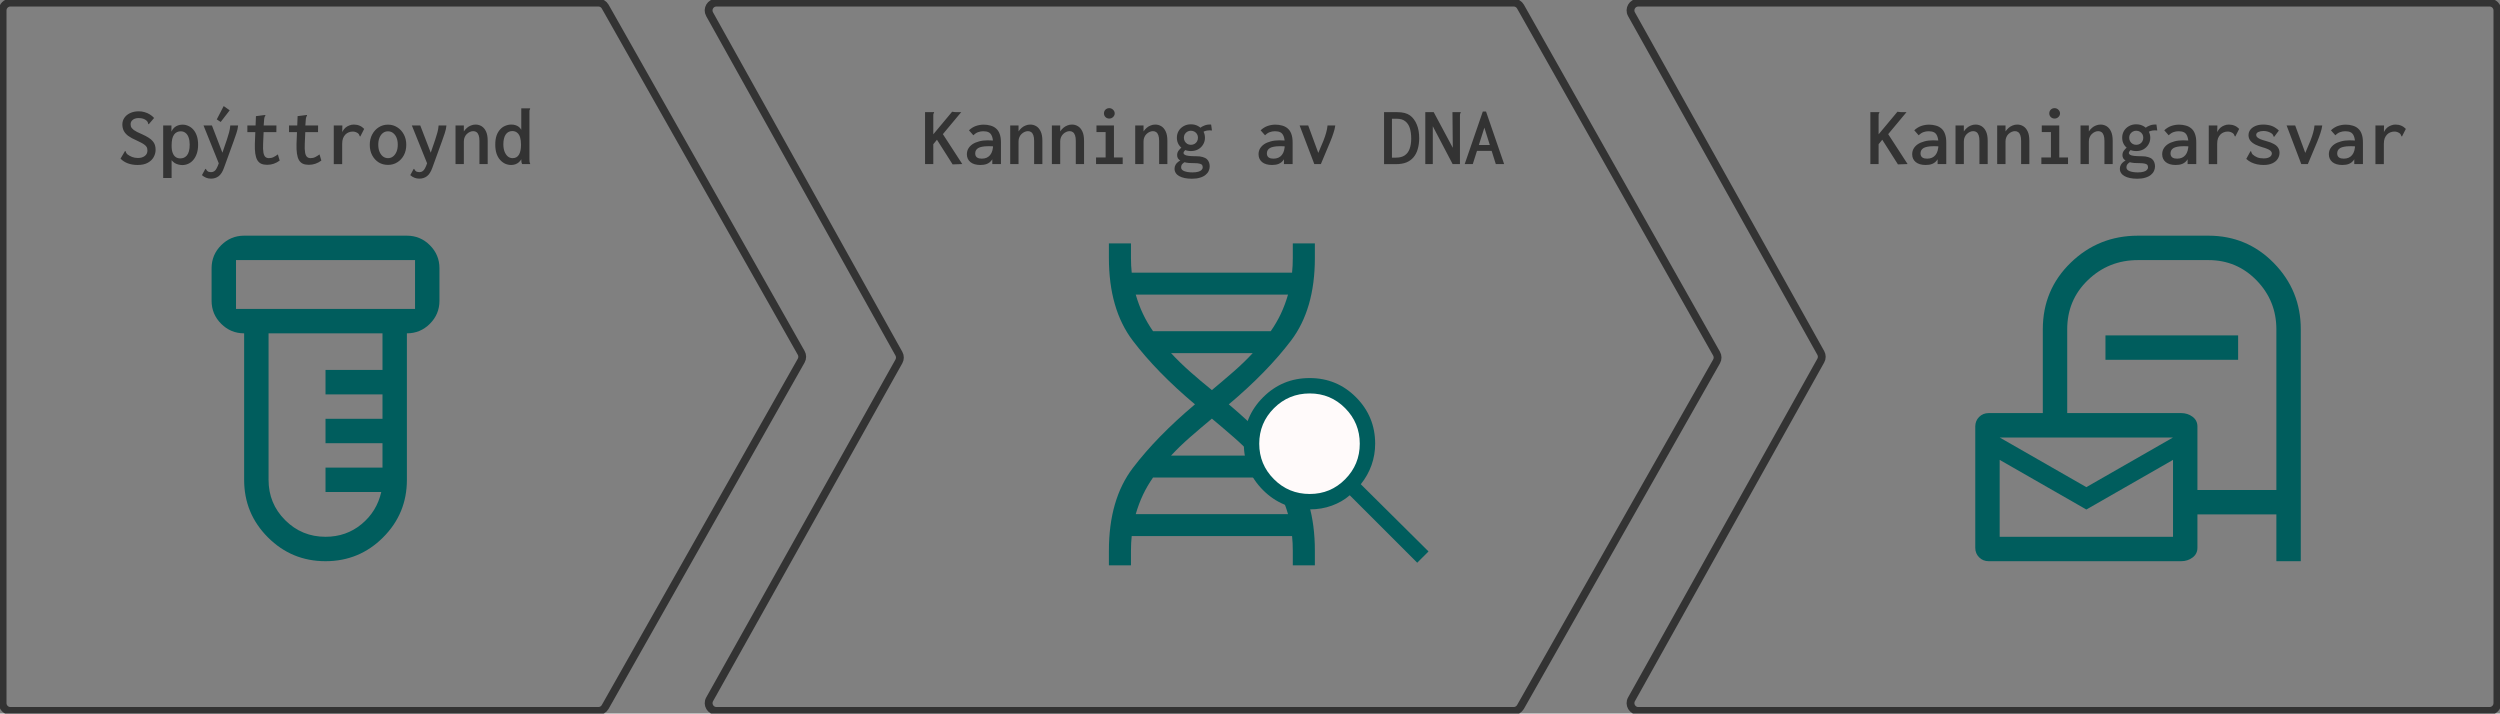 <svg width="960" height="274" viewBox="0 0 960 274" fill="none" xmlns="http://www.w3.org/2000/svg">
<rect x="0" y="0" width="960" height="274" fill="#808080" stroke="none"/>
<g clip-path="url(#clip0_101_4503)">
<path d="M1 270V4C1 2.343 2.343 1 4 1H229.775C230.856 1 231.854 1.582 232.386 2.522L307.664 135.522C308.183 136.439 308.183 137.561 307.664 138.478L232.386 271.478C231.854 272.418 230.856 273 229.775 273H4C2.343 273 1 271.657 1 270Z" stroke="#333333" stroke-width="3"/>
<path d="M275.119 273H581.253C582.333 273 583.329 272.42 583.862 271.481L659.162 138.777C659.682 137.861 659.683 136.739 659.165 135.821L583.861 2.524C583.329 1.582 582.331 1 581.249 1H275.108C272.818 1 271.372 3.461 272.487 5.461L345.184 135.836C345.691 136.746 345.69 137.854 345.181 138.763L272.501 268.534C271.381 270.534 272.827 273 275.119 273Z" stroke="#333333" stroke-width="3"/>
<path d="M959 270V4C959 2.343 957.657 1 956 1H629.113C626.822 1 625.377 3.464 626.494 5.463L699.182 135.537C699.69 136.446 699.69 137.554 699.182 138.463L626.494 268.537C625.377 270.536 626.822 273 629.113 273H956C957.657 273 959 271.657 959 270Z" stroke="#333333" stroke-width="3"/>
<path d="M52.808 63.352C51.485 63.352 50.259 63.149 49.128 62.744C48.019 62.339 47.069 61.731 46.28 60.92L47.848 58.264L48.008 57.976L48.264 58.136C48.307 58.285 48.36 58.445 48.424 58.616C48.488 58.787 48.648 59 48.904 59.256C49.437 59.661 50.045 60.003 50.728 60.28C51.411 60.536 52.157 60.664 52.968 60.664C53.523 60.664 54.013 60.6 54.44 60.472C54.888 60.323 55.272 60.131 55.592 59.896C55.933 59.64 56.189 59.341 56.36 59C56.531 58.637 56.616 58.243 56.616 57.816C56.616 57.517 56.584 57.24 56.52 56.984C56.456 56.707 56.339 56.461 56.168 56.248C55.997 56.013 55.752 55.779 55.432 55.544C55.133 55.309 54.739 55.064 54.248 54.808C53.757 54.531 53.171 54.243 52.488 53.944C51.101 53.347 50.003 52.749 49.192 52.152C48.403 51.533 47.837 50.872 47.496 50.168C47.155 49.443 46.984 48.653 46.984 47.8C46.984 46.819 47.251 45.955 47.784 45.208C48.317 44.44 49.053 43.843 49.992 43.416C50.952 42.968 52.04 42.744 53.256 42.744C54.067 42.744 54.824 42.851 55.528 43.064C56.232 43.256 56.893 43.544 57.512 43.928C58.131 44.291 58.685 44.749 59.176 45.304L57.32 47.48L57.128 47.736L56.904 47.544C56.883 47.373 56.84 47.203 56.776 47.032C56.733 46.861 56.595 46.648 56.36 46.392C55.912 45.987 55.432 45.709 54.92 45.56C54.429 45.411 53.843 45.336 53.16 45.336C52.712 45.336 52.296 45.4 51.912 45.528C51.549 45.635 51.229 45.805 50.952 46.04C50.696 46.253 50.493 46.499 50.344 46.776C50.216 47.053 50.152 47.352 50.152 47.672C50.152 47.971 50.184 48.237 50.248 48.472C50.312 48.707 50.429 48.941 50.6 49.176C50.792 49.411 51.048 49.656 51.368 49.912C51.709 50.147 52.136 50.403 52.648 50.68C53.16 50.936 53.789 51.224 54.536 51.544C55.539 51.992 56.371 52.429 57.032 52.856C57.715 53.283 58.248 53.731 58.632 54.2C59.037 54.648 59.325 55.149 59.496 55.704C59.667 56.237 59.752 56.845 59.752 57.528C59.752 58.488 59.507 59.416 59.016 60.312C58.547 61.187 57.8 61.912 56.776 62.488C55.752 63.064 54.429 63.352 52.808 63.352ZM62.664 68.344V48.184H65.832V50.552C66.109 49.912 66.461 49.4 66.888 49.016C67.336 48.611 67.827 48.323 68.36 48.152C68.893 47.96 69.469 47.864 70.088 47.864C70.899 47.864 71.656 48.035 72.36 48.376C73.085 48.696 73.725 49.176 74.28 49.816C74.835 50.456 75.272 51.256 75.592 52.216C75.912 53.176 76.072 54.296 76.072 55.576C76.072 56.877 75.901 58.019 75.56 59C75.219 59.981 74.76 60.803 74.184 61.464C73.629 62.104 72.989 62.584 72.264 62.904C71.539 63.224 70.792 63.384 70.024 63.384C69.491 63.384 68.957 63.309 68.424 63.16C67.912 63.032 67.443 62.829 67.016 62.552C66.589 62.253 66.216 61.912 65.896 61.528V68.344H62.664ZM69.224 60.824C69.715 60.824 70.173 60.739 70.6 60.568C71.027 60.376 71.411 60.088 71.752 59.704C72.093 59.299 72.36 58.755 72.552 58.072C72.744 57.368 72.84 56.515 72.84 55.512C72.84 54.445 72.701 53.539 72.424 52.792C72.168 52.045 71.784 51.469 71.272 51.064C70.781 50.659 70.184 50.445 69.48 50.424C68.947 50.403 68.456 50.499 68.008 50.712C67.56 50.904 67.176 51.224 66.856 51.672C66.536 52.099 66.291 52.675 66.12 53.4C65.971 54.104 65.896 54.947 65.896 55.928C65.896 56.589 65.939 57.187 66.024 57.72C66.131 58.232 66.28 58.691 66.472 59.096C66.664 59.48 66.888 59.8 67.144 60.056C67.421 60.312 67.731 60.504 68.072 60.632C68.435 60.76 68.819 60.824 69.224 60.824ZM81.032 68.6C80.328 68.6 79.699 68.483 79.144 68.248C78.589 68.035 78.056 67.704 77.544 67.256L78.728 65.08L78.888 64.824L79.112 64.952C79.176 65.101 79.251 65.24 79.336 65.368C79.443 65.517 79.645 65.699 79.944 65.912C80.115 65.976 80.296 66.019 80.488 66.04C80.68 66.083 80.872 66.104 81.064 66.104C81.555 66.104 81.971 65.976 82.312 65.72C82.653 65.485 82.952 65.112 83.208 64.6C83.485 64.088 83.763 63.427 84.04 62.616L87.112 53.656C87.432 52.717 87.709 51.811 87.944 50.936C88.2 50.04 88.36 49.123 88.424 48.184H91.432C91.347 49.165 91.123 50.179 90.76 51.224C90.419 52.269 90.067 53.283 89.704 54.264L86.024 64.408C85.469 65.965 84.776 67.053 83.944 67.672C83.112 68.291 82.141 68.6 81.032 68.6ZM78.152 48.184H81.384L85.864 59.832L84.264 63.352L78.152 48.184ZM84.744 46.84L83.24 45.848L85.896 40.728L88.2 42.36L84.744 46.84ZM102.568 63.288C101.693 63.288 100.936 63.149 100.296 62.872C99.677 62.573 99.176 62.104 98.792 61.464C98.429 60.824 98.173 59.992 98.024 58.968C97.875 57.944 97.821 56.696 97.864 55.224L98.28 44.6L101.544 44.184L101.864 44.152L101.896 44.44C101.789 44.589 101.693 44.739 101.608 44.888C101.544 45.037 101.491 45.293 101.448 45.656L101.128 49.784L101.256 50.136L101.032 55.224C100.968 56.675 101.011 57.805 101.16 58.616C101.309 59.405 101.565 59.96 101.928 60.28C102.291 60.579 102.728 60.728 103.24 60.728C103.923 60.728 104.531 60.589 105.064 60.312C105.619 60.035 106.163 59.693 106.696 59.288L107.4 61.656C106.675 62.189 105.917 62.595 105.128 62.872C104.339 63.149 103.485 63.288 102.568 63.288ZM94.984 48.184H106.152L106.12 50.744H94.984V48.184ZM118.568 63.288C117.693 63.288 116.936 63.149 116.296 62.872C115.677 62.573 115.176 62.104 114.792 61.464C114.429 60.824 114.173 59.992 114.024 58.968C113.875 57.944 113.821 56.696 113.864 55.224L114.28 44.6L117.544 44.184L117.864 44.152L117.896 44.44C117.789 44.589 117.693 44.739 117.608 44.888C117.544 45.037 117.491 45.293 117.448 45.656L117.128 49.784L117.256 50.136L117.032 55.224C116.968 56.675 117.011 57.805 117.16 58.616C117.309 59.405 117.565 59.96 117.928 60.28C118.291 60.579 118.728 60.728 119.24 60.728C119.923 60.728 120.531 60.589 121.064 60.312C121.619 60.035 122.163 59.693 122.696 59.288L123.4 61.656C122.675 62.189 121.917 62.595 121.128 62.872C120.339 63.149 119.485 63.288 118.568 63.288ZM110.984 48.184H122.152L122.12 50.744H110.984V48.184ZM128.168 48.184H131.464L131.4 52.408L131.016 52.056C131.123 51.416 131.325 50.84 131.624 50.328C131.923 49.795 132.285 49.347 132.712 48.984C133.16 48.621 133.651 48.344 134.184 48.152C134.717 47.939 135.272 47.832 135.848 47.832C136.659 47.832 137.395 47.971 138.056 48.248C138.717 48.525 139.315 48.941 139.848 49.496L138.504 52.12L138.376 52.408L138.12 52.28C138.056 52.109 137.992 51.939 137.928 51.768C137.864 51.597 137.704 51.395 137.448 51.16C137.128 50.947 136.808 50.787 136.488 50.68C136.189 50.573 135.837 50.52 135.432 50.52C134.92 50.52 134.419 50.616 133.928 50.808C133.459 50.979 133.032 51.256 132.648 51.64C132.264 52.024 131.955 52.515 131.72 53.112C131.507 53.688 131.4 54.392 131.4 55.224V63.032H128.168V48.184ZM149 63.32C147.656 63.32 146.461 63 145.416 62.36C144.371 61.699 143.539 60.792 142.92 59.64C142.301 58.467 141.992 57.123 141.992 55.608C141.992 54.115 142.301 52.792 142.92 51.64C143.539 50.467 144.371 49.549 145.416 48.888C146.461 48.205 147.656 47.864 149 47.864C150.323 47.864 151.507 48.205 152.552 48.888C153.619 49.549 154.461 50.467 155.08 51.64C155.699 52.792 156.008 54.115 156.008 55.608C156.008 57.101 155.699 58.435 155.08 59.608C154.461 60.76 153.619 61.667 152.552 62.328C151.507 62.989 150.323 63.32 149 63.32ZM149 60.728C149.725 60.728 150.365 60.515 150.92 60.088C151.496 59.64 151.944 59.032 152.264 58.264C152.584 57.496 152.744 56.6 152.744 55.576C152.744 54.531 152.584 53.624 152.264 52.856C151.944 52.088 151.496 51.491 150.92 51.064C150.365 50.637 149.725 50.424 149 50.424C148.275 50.424 147.624 50.637 147.048 51.064C146.493 51.491 146.056 52.088 145.736 52.856C145.416 53.624 145.256 54.531 145.256 55.576C145.256 56.6 145.416 57.496 145.736 58.264C146.056 59.032 146.493 59.64 147.048 60.088C147.624 60.515 148.275 60.728 149 60.728ZM161.032 68.6C160.328 68.6 159.699 68.483 159.144 68.248C158.589 68.035 158.056 67.704 157.544 67.256L158.728 65.08L158.888 64.824L159.112 64.952C159.176 65.101 159.251 65.24 159.336 65.368C159.443 65.517 159.645 65.699 159.944 65.912C160.115 65.976 160.296 66.019 160.488 66.04C160.68 66.083 160.872 66.104 161.064 66.104C161.555 66.104 161.971 65.976 162.312 65.72C162.653 65.485 162.952 65.112 163.208 64.6C163.485 64.088 163.763 63.427 164.04 62.616L167.112 53.656C167.432 52.717 167.709 51.811 167.944 50.936C168.2 50.04 168.36 49.123 168.424 48.184H171.432C171.347 49.165 171.123 50.179 170.76 51.224C170.419 52.269 170.067 53.283 169.704 54.264L166.024 64.408C165.469 65.965 164.776 67.053 163.944 67.672C163.112 68.291 162.141 68.6 161.032 68.6ZM158.152 48.184H161.384L165.864 59.832L164.264 63.352L158.152 48.184ZM174.92 63V48.184H178.12V50.456C178.483 49.923 178.888 49.464 179.336 49.08C179.784 48.696 180.285 48.397 180.84 48.184C181.395 47.949 181.992 47.832 182.632 47.832C183.464 47.832 184.232 48.045 184.936 48.472C185.64 48.899 186.205 49.571 186.632 50.488C187.059 51.384 187.272 52.579 187.272 54.072V63H184.104V54.104C184.104 53.229 184.008 52.515 183.816 51.96C183.624 51.405 183.347 51 182.984 50.744C182.643 50.488 182.227 50.36 181.736 50.36C181.309 50.36 180.883 50.456 180.456 50.648C180.029 50.84 179.635 51.107 179.272 51.448C178.931 51.768 178.653 52.173 178.44 52.664C178.227 53.133 178.12 53.667 178.12 54.264V63H174.92ZM196.296 63.352C195.507 63.352 194.739 63.192 193.992 62.872C193.267 62.531 192.616 62.04 192.04 61.4C191.464 60.76 191.005 59.949 190.664 58.968C190.344 57.965 190.184 56.813 190.184 55.512C190.184 54.189 190.344 53.048 190.664 52.088C191.005 51.128 191.464 50.339 192.04 49.72C192.616 49.08 193.277 48.611 194.024 48.312C194.771 47.992 195.549 47.832 196.36 47.832C196.936 47.832 197.459 47.907 197.928 48.056C198.419 48.205 198.856 48.429 199.24 48.728C199.624 49.027 199.933 49.4 200.168 49.848V41.592H203.272H203.56V41.88C203.453 42.008 203.379 42.147 203.336 42.296C203.293 42.445 203.283 42.701 203.304 43.064V60.92C203.304 61.261 203.315 61.613 203.336 61.976C203.379 62.317 203.475 62.659 203.624 63H200.488C200.381 62.765 200.307 62.552 200.264 62.36C200.221 62.168 200.2 61.976 200.2 61.784C200.2 61.592 200.2 61.389 200.2 61.176C199.901 61.624 199.56 62.019 199.176 62.36C198.792 62.68 198.355 62.925 197.864 63.096C197.373 63.267 196.851 63.352 196.296 63.352ZM196.84 60.728C197.416 60.728 197.907 60.611 198.312 60.376C198.717 60.141 199.048 59.8 199.304 59.352C199.56 58.904 199.752 58.36 199.88 57.72C200.008 57.08 200.072 56.355 200.072 55.544C200.072 54.456 199.955 53.528 199.72 52.76C199.485 51.971 199.112 51.373 198.6 50.968C198.109 50.541 197.48 50.328 196.712 50.328C196.157 50.328 195.667 50.445 195.24 50.68C194.813 50.915 194.451 51.256 194.152 51.704C193.875 52.131 193.661 52.653 193.512 53.272C193.363 53.891 193.288 54.584 193.288 55.352C193.288 56.44 193.437 57.389 193.736 58.2C194.056 59.011 194.483 59.64 195.016 60.088C195.549 60.515 196.157 60.728 196.84 60.728Z" fill="#333333"/>
<path d="M125 215.5C116.354 215.5 108.984 212.453 102.891 206.359C96.797 200.266 93.75 192.896 93.75 184.25V128C90.312 128 87.37 126.776 84.922 124.328C82.474 121.88 81.25 118.938 81.25 115.5V103C81.25 99.562 82.474 96.62 84.922 94.172C87.37 91.724 90.312 90.5 93.75 90.5H156.25C159.688 90.5 162.63 91.724 165.078 94.172C167.526 96.62 168.75 99.562 168.75 103V115.5C168.75 118.938 167.526 121.88 165.078 124.328C162.63 126.776 159.688 128 156.25 128V184.25C156.25 192.896 153.203 200.266 147.109 206.359C141.016 212.453 133.646 215.5 125 215.5ZM90.625 118.625H159.375V99.875H90.625V118.625ZM125 206.125C130.312 206.125 134.922 204.51 138.828 201.281C142.734 198.052 145.26 193.938 146.406 188.938H125V179.562H146.875V170.188H125V160.812H146.875V151.438H125V142.062H146.875V128H103.125V184.25C103.125 190.326 105.252 195.491 109.505 199.745C113.759 203.998 118.924 206.125 125 206.125Z" fill="#005D5D"/>
<path d="M359.792 53.656L358.384 55.384V63H355.216V43.064H358.352H358.672V43.352C358.544 43.48 358.459 43.619 358.416 43.768C358.395 43.917 358.384 44.173 358.384 44.536V51.576L365.616 42.904C365.744 42.925 365.904 42.947 366.096 42.968C366.288 42.989 366.48 43.011 366.672 43.032C366.864 43.032 367.045 43.043 367.216 43.064C367.408 43.064 367.579 43.064 367.728 43.064H369.104L362.064 51.512L369.52 63L365.808 63.128L359.792 53.656ZM376.464 63.352C374.821 63.352 373.541 62.979 372.624 62.232C371.728 61.464 371.28 60.472 371.28 59.256C371.28 58.445 371.461 57.72 371.824 57.08C372.208 56.419 372.741 55.853 373.424 55.384C374.128 54.915 374.971 54.552 375.952 54.296C376.933 54.019 378.043 53.88 379.28 53.88C379.536 53.88 379.803 53.891 380.08 53.912C380.379 53.912 380.688 53.923 381.008 53.944C381.349 53.965 381.691 53.987 382.032 54.008L382.128 56.28C381.829 56.237 381.509 56.205 381.168 56.184C380.848 56.163 380.528 56.152 380.208 56.152C379.888 56.152 379.589 56.152 379.312 56.152C378.48 56.152 377.755 56.216 377.136 56.344C376.539 56.451 376.037 56.621 375.632 56.856C375.248 57.091 374.96 57.379 374.768 57.72C374.576 58.061 374.48 58.456 374.48 58.904C374.48 59.267 374.544 59.587 374.672 59.864C374.8 60.12 374.971 60.323 375.184 60.472C375.419 60.621 375.685 60.739 375.984 60.824C376.304 60.888 376.645 60.92 377.008 60.92C377.712 60.92 378.331 60.803 378.864 60.568C379.397 60.333 379.845 59.992 380.208 59.544C380.592 59.075 380.88 58.499 381.072 57.816C381.264 57.112 381.36 56.291 381.36 55.352C381.36 54.051 381.211 53.037 380.912 52.312C380.635 51.587 380.219 51.085 379.664 50.808C379.109 50.531 378.416 50.392 377.584 50.392C376.901 50.392 376.24 50.509 375.6 50.744C374.981 50.957 374.373 51.363 373.776 51.96L372.08 50.04C372.891 49.272 373.776 48.717 374.736 48.376C375.717 48.035 376.72 47.864 377.744 47.864C378.683 47.864 379.547 47.981 380.336 48.216C381.147 48.429 381.851 48.792 382.448 49.304C383.067 49.816 383.536 50.509 383.856 51.384C384.197 52.259 384.368 53.368 384.368 54.712V63H381.04V61.176C380.763 61.603 380.453 61.965 380.112 62.264C379.771 62.541 379.397 62.765 378.992 62.936C378.608 63.085 378.203 63.192 377.776 63.256C377.349 63.32 376.912 63.352 376.464 63.352ZM387.92 63V48.184H391.12V50.456C391.483 49.923 391.888 49.464 392.336 49.08C392.784 48.696 393.285 48.397 393.84 48.184C394.395 47.949 394.992 47.832 395.632 47.832C396.464 47.832 397.232 48.045 397.936 48.472C398.64 48.899 399.205 49.571 399.632 50.488C400.059 51.384 400.272 52.579 400.272 54.072V63H397.104V54.104C397.104 53.229 397.008 52.515 396.816 51.96C396.624 51.405 396.347 51 395.984 50.744C395.643 50.488 395.227 50.36 394.736 50.36C394.309 50.36 393.883 50.456 393.456 50.648C393.029 50.84 392.635 51.107 392.272 51.448C391.931 51.768 391.653 52.173 391.44 52.664C391.227 53.133 391.12 53.667 391.12 54.264V63H387.92ZM403.92 63V48.184H407.12V50.456C407.483 49.923 407.888 49.464 408.336 49.08C408.784 48.696 409.285 48.397 409.84 48.184C410.395 47.949 410.992 47.832 411.632 47.832C412.464 47.832 413.232 48.045 413.936 48.472C414.64 48.899 415.205 49.571 415.632 50.488C416.059 51.384 416.272 52.579 416.272 54.072V63H413.104V54.104C413.104 53.229 413.008 52.515 412.816 51.96C412.624 51.405 412.347 51 411.984 50.744C411.643 50.488 411.227 50.36 410.736 50.36C410.309 50.36 409.883 50.456 409.456 50.648C409.029 50.84 408.635 51.107 408.272 51.448C407.931 51.768 407.653 52.173 407.44 52.664C407.227 53.133 407.12 53.667 407.12 54.264V63H403.92ZM420.88 63V60.472H424.56V50.712H421.04V48.184H427.76V60.472H431.12V63H420.88ZM425.968 45.528C425.392 45.528 424.901 45.336 424.496 44.952C424.112 44.547 423.92 44.077 423.92 43.544C423.92 42.968 424.112 42.488 424.496 42.104C424.88 41.72 425.371 41.528 425.968 41.528C426.523 41.528 427.003 41.731 427.408 42.136C427.835 42.541 428.048 43.011 428.048 43.544C428.048 44.077 427.835 44.547 427.408 44.952C427.003 45.336 426.523 45.528 425.968 45.528ZM435.92 63V48.184H439.12V50.456C439.483 49.923 439.888 49.464 440.336 49.08C440.784 48.696 441.285 48.397 441.84 48.184C442.395 47.949 442.992 47.832 443.632 47.832C444.464 47.832 445.232 48.045 445.936 48.472C446.64 48.899 447.205 49.571 447.632 50.488C448.059 51.384 448.272 52.579 448.272 54.072V63H445.104V54.104C445.104 53.229 445.008 52.515 444.816 51.96C444.624 51.405 444.347 51 443.984 50.744C443.643 50.488 443.227 50.36 442.736 50.36C442.309 50.36 441.883 50.456 441.456 50.648C441.029 50.84 440.635 51.107 440.272 51.448C439.931 51.768 439.653 52.173 439.44 52.664C439.227 53.133 439.12 53.667 439.12 54.264V63H435.92ZM457.712 68.632C456.688 68.632 455.76 68.547 454.928 68.376C454.096 68.205 453.381 67.949 452.784 67.608C452.208 67.288 451.771 66.883 451.472 66.392C451.173 65.923 451.024 65.389 451.024 64.792C451.024 64.237 451.152 63.736 451.408 63.288C451.664 62.84 452.005 62.456 452.432 62.136C452.859 61.795 453.328 61.539 453.84 61.368L455.248 62.008C454.907 62.221 454.608 62.435 454.352 62.648C454.096 62.861 453.893 63.096 453.744 63.352C453.616 63.629 453.552 63.949 453.552 64.312C453.552 64.632 453.659 64.909 453.872 65.144C454.085 65.379 454.384 65.571 454.768 65.72C455.152 65.869 455.611 65.987 456.144 66.072C456.677 66.157 457.275 66.2 457.936 66.2C458.811 66.2 459.536 66.115 460.112 65.944C460.688 65.795 461.115 65.571 461.392 65.272C461.691 64.973 461.84 64.632 461.84 64.248C461.84 63.864 461.755 63.555 461.584 63.32C461.413 63.107 461.093 62.947 460.624 62.84C460.155 62.712 459.472 62.648 458.576 62.648C457.851 62.648 457.157 62.627 456.496 62.584C455.856 62.52 455.259 62.413 454.704 62.264C454.171 62.115 453.701 61.923 453.296 61.688C452.891 61.453 452.571 61.165 452.336 60.824C452.123 60.461 452.016 60.035 452.016 59.544C452.016 58.904 452.208 58.328 452.592 57.816C452.976 57.283 453.456 56.803 454.032 56.376L455.472 57.272C455.28 57.485 455.109 57.667 454.96 57.816C454.811 57.965 454.693 58.115 454.608 58.264C454.523 58.392 454.48 58.552 454.48 58.744C454.48 59.021 454.64 59.256 454.96 59.448C455.28 59.64 455.792 59.779 456.496 59.864C457.221 59.949 458.181 59.992 459.376 59.992C460.379 59.992 461.211 60.099 461.872 60.312C462.555 60.504 463.088 60.781 463.472 61.144C463.856 61.507 464.123 61.923 464.272 62.392C464.443 62.84 464.528 63.341 464.528 63.896C464.528 64.493 464.4 65.069 464.144 65.624C463.888 66.2 463.483 66.712 462.928 67.16C462.395 67.608 461.691 67.96 460.816 68.216C459.963 68.493 458.928 68.632 457.712 68.632ZM457.296 58.008C456.251 58.008 455.323 57.784 454.512 57.336C453.701 56.867 453.061 56.248 452.592 55.48C452.144 54.712 451.92 53.848 451.92 52.888C451.92 51.928 452.144 51.064 452.592 50.296C453.061 49.507 453.701 48.888 454.512 48.44C455.323 47.971 456.251 47.736 457.296 47.736C458.363 47.736 459.301 47.971 460.112 48.44C460.923 48.888 461.552 49.507 462 50.296C462.469 51.064 462.704 51.928 462.704 52.888C462.704 53.848 462.469 54.712 462 55.48C461.552 56.248 460.923 56.867 460.112 57.336C459.301 57.784 458.363 58.008 457.296 58.008ZM457.296 55.608C457.829 55.608 458.299 55.491 458.704 55.256C459.109 55.021 459.429 54.701 459.664 54.296C459.899 53.869 460.016 53.4 460.016 52.888C460.016 52.355 459.899 51.896 459.664 51.512C459.429 51.107 459.099 50.787 458.672 50.552C458.267 50.317 457.808 50.2 457.296 50.2C456.805 50.2 456.357 50.317 455.952 50.552C455.547 50.787 455.216 51.107 454.96 51.512C454.725 51.917 454.608 52.376 454.608 52.888C454.608 53.379 454.725 53.837 454.96 54.264C455.195 54.669 455.515 55 455.92 55.256C456.325 55.491 456.784 55.608 457.296 55.608ZM461.808 50.808L460.592 49.304C461.211 48.792 461.883 48.408 462.608 48.152C463.355 47.875 464.176 47.768 465.072 47.832L465.392 50.104C464.731 50.019 464.091 50.029 463.472 50.136C462.853 50.221 462.299 50.445 461.808 50.808ZM488.464 63.352C486.821 63.352 485.541 62.979 484.624 62.232C483.728 61.464 483.28 60.472 483.28 59.256C483.28 58.445 483.461 57.72 483.824 57.08C484.208 56.419 484.741 55.853 485.424 55.384C486.128 54.915 486.971 54.552 487.952 54.296C488.933 54.019 490.043 53.88 491.28 53.88C491.536 53.88 491.803 53.891 492.08 53.912C492.379 53.912 492.688 53.923 493.008 53.944C493.349 53.965 493.691 53.987 494.032 54.008L494.128 56.28C493.829 56.237 493.509 56.205 493.168 56.184C492.848 56.163 492.528 56.152 492.208 56.152C491.888 56.152 491.589 56.152 491.312 56.152C490.48 56.152 489.755 56.216 489.136 56.344C488.539 56.451 488.037 56.621 487.632 56.856C487.248 57.091 486.96 57.379 486.768 57.72C486.576 58.061 486.48 58.456 486.48 58.904C486.48 59.267 486.544 59.587 486.672 59.864C486.8 60.12 486.971 60.323 487.184 60.472C487.419 60.621 487.685 60.739 487.984 60.824C488.304 60.888 488.645 60.92 489.008 60.92C489.712 60.92 490.331 60.803 490.864 60.568C491.397 60.333 491.845 59.992 492.208 59.544C492.592 59.075 492.88 58.499 493.072 57.816C493.264 57.112 493.36 56.291 493.36 55.352C493.36 54.051 493.211 53.037 492.912 52.312C492.635 51.587 492.219 51.085 491.664 50.808C491.109 50.531 490.416 50.392 489.584 50.392C488.901 50.392 488.24 50.509 487.6 50.744C486.981 50.957 486.373 51.363 485.776 51.96L484.08 50.04C484.891 49.272 485.776 48.717 486.736 48.376C487.717 48.035 488.72 47.864 489.744 47.864C490.683 47.864 491.547 47.981 492.336 48.216C493.147 48.429 493.851 48.792 494.448 49.304C495.067 49.816 495.536 50.509 495.856 51.384C496.197 52.259 496.368 53.368 496.368 54.712V63H493.04V61.176C492.763 61.603 492.453 61.965 492.112 62.264C491.771 62.541 491.397 62.765 490.992 62.936C490.608 63.085 490.203 63.192 489.776 63.256C489.349 63.32 488.912 63.352 488.464 63.352ZM504.688 63L499.056 48.184H502.352L506.448 59.32H505.968L508.176 54.104C508.603 53.016 508.955 51.981 509.232 51C509.509 50.019 509.691 49.08 509.776 48.184H512.752C512.624 49.123 512.379 50.125 512.016 51.192C511.675 52.237 511.269 53.325 510.8 54.456L507.216 63H504.688ZM531.472 63.032V43.064H536.432C537.605 43.064 538.587 43.171 539.376 43.384C540.187 43.597 540.869 43.907 541.424 44.312C542 44.717 542.501 45.219 542.928 45.816C543.376 46.413 543.749 47.085 544.048 47.832C544.368 48.579 544.603 49.4 544.752 50.296C544.901 51.171 544.976 52.12 544.976 53.144C544.955 54.68 544.763 56.056 544.4 57.272C544.059 58.488 543.525 59.523 542.8 60.376C542.096 61.229 541.189 61.891 540.08 62.36C538.971 62.808 537.627 63.032 536.048 63.032H531.472ZM534.512 60.536H535.984C537.413 60.536 538.555 60.248 539.408 59.672C540.283 59.075 540.912 58.232 541.296 57.144C541.701 56.035 541.904 54.733 541.904 53.24C541.904 51.661 541.723 50.307 541.36 49.176C540.997 48.045 540.411 47.171 539.6 46.552C538.811 45.912 537.712 45.592 536.304 45.592H534.512V60.536ZM547.312 43.064H550.544L557.872 56.76L557.744 43.064H560.592H560.912V43.352C560.784 43.48 560.699 43.619 560.656 43.768C560.635 43.917 560.624 44.173 560.624 44.536V63H557.808L550.192 48.472V63H547.312V43.064ZM573.616 57.944H566.032L566.512 55.672H573.072L573.616 57.944ZM570 49.016L565.552 63H562.448L569.392 42.84H570.64L577.584 63H574.384L570 49.016Z" fill="#333333"/>
<path d="M425.818 217.091V211.471C425.818 198.358 428.878 187.774 434.998 179.719C441.119 171.664 449.075 163.515 458.867 155.273C449.075 147.03 441.119 138.882 434.998 130.826C428.878 122.771 425.818 112.187 425.818 99.074V93.455H434.292V99.074C434.292 100.105 434.316 101.065 434.363 101.955C434.41 102.844 434.481 103.758 434.575 104.694H496.153C496.247 103.758 496.317 102.844 496.365 101.955C496.412 101.065 496.435 100.105 496.435 99.074V93.455H504.909V99.074C504.909 112.187 501.849 122.771 495.729 130.826C489.609 138.882 481.653 147.03 471.86 155.273C481.653 163.515 489.609 171.664 495.729 179.719C501.849 187.774 504.909 198.358 504.909 211.471V217.091H496.435V211.471C496.435 210.441 496.412 209.481 496.365 208.591C496.317 207.701 496.247 206.788 496.153 205.851H434.575C434.481 206.788 434.41 207.701 434.363 208.591C434.316 209.481 434.292 210.441 434.292 211.471V217.091H425.818ZM442.766 127.174H487.961C489.468 125.019 490.762 122.795 491.845 120.5C492.928 118.205 493.846 115.747 494.599 113.124H436.128C436.882 115.747 437.8 118.205 438.882 120.5C439.965 122.795 441.26 125.019 442.766 127.174ZM465.364 149.793C468.283 147.358 471.06 144.993 473.696 142.698C476.333 140.404 478.781 138.039 481.041 135.603H449.687C451.946 138.039 454.371 140.404 456.96 142.698C459.55 144.993 462.351 147.358 465.364 149.793ZM449.687 174.942H481.041C478.781 172.507 476.333 170.142 473.696 167.847C471.06 165.552 468.283 163.187 465.364 160.752C462.445 163.187 459.667 165.552 457.031 167.847C454.395 170.142 451.946 172.507 449.687 174.942ZM436.128 197.422H494.599C493.846 194.799 492.928 192.34 491.845 190.045C490.762 187.751 489.468 185.526 487.961 183.372H442.766C441.26 185.526 439.965 187.751 438.882 190.045C437.8 192.34 436.882 194.799 436.128 197.422Z" fill="#005D5D"/>
<circle cx="502.416" cy="171.069" r="21.349" fill="#FFFAFA"/>
<path d="M544.212 216.083L518.311 190.182C516.341 191.889 514.044 193.219 511.421 194.171C508.797 195.123 506.005 195.599 503.046 195.599C495.944 195.599 489.934 193.136 485.015 188.212C480.096 183.288 477.636 177.346 477.636 170.386C477.636 163.427 480.099 157.485 485.023 152.561C489.947 147.636 495.905 145.174 502.898 145.174C509.89 145.174 515.832 147.636 520.724 152.561C525.615 157.485 528.061 163.432 528.061 170.401C528.061 173.215 527.601 175.934 526.682 178.561C525.763 181.187 524.384 183.649 522.546 185.947L548.546 211.75L544.212 216.083ZM502.947 189.689C508.282 189.689 512.816 187.802 516.55 184.027C520.285 180.251 522.152 175.705 522.152 170.386C522.152 165.068 520.285 160.522 516.55 156.746C512.816 152.971 508.282 151.083 502.947 151.083C497.558 151.083 492.977 152.971 489.204 156.746C485.432 160.522 483.546 165.068 483.546 170.386C483.546 175.705 485.432 180.251 489.204 184.027C492.977 187.802 497.558 189.689 502.947 189.689Z" fill="#005D5D"/>
<path d="M722.792 53.656L721.384 55.384V63H718.216V43.064H721.352H721.672V43.352C721.544 43.48 721.459 43.619 721.416 43.768C721.395 43.917 721.384 44.173 721.384 44.536V51.576L728.616 42.904C728.744 42.925 728.904 42.947 729.096 42.968C729.288 42.989 729.48 43.011 729.672 43.032C729.864 43.032 730.045 43.043 730.216 43.064C730.408 43.064 730.579 43.064 730.728 43.064H732.104L725.064 51.512L732.52 63L728.808 63.128L722.792 53.656ZM739.464 63.352C737.821 63.352 736.541 62.979 735.624 62.232C734.728 61.464 734.28 60.472 734.28 59.256C734.28 58.445 734.461 57.72 734.824 57.08C735.208 56.419 735.741 55.853 736.424 55.384C737.128 54.915 737.971 54.552 738.952 54.296C739.933 54.019 741.043 53.88 742.28 53.88C742.536 53.88 742.803 53.891 743.08 53.912C743.379 53.912 743.688 53.923 744.008 53.944C744.349 53.965 744.691 53.987 745.032 54.008L745.128 56.28C744.829 56.237 744.509 56.205 744.168 56.184C743.848 56.163 743.528 56.152 743.208 56.152C742.888 56.152 742.589 56.152 742.312 56.152C741.48 56.152 740.755 56.216 740.136 56.344C739.539 56.451 739.037 56.621 738.632 56.856C738.248 57.091 737.96 57.379 737.768 57.72C737.576 58.061 737.48 58.456 737.48 58.904C737.48 59.267 737.544 59.587 737.672 59.864C737.8 60.12 737.971 60.323 738.184 60.472C738.419 60.621 738.685 60.739 738.984 60.824C739.304 60.888 739.645 60.92 740.008 60.92C740.712 60.92 741.331 60.803 741.864 60.568C742.397 60.333 742.845 59.992 743.208 59.544C743.592 59.075 743.88 58.499 744.072 57.816C744.264 57.112 744.36 56.291 744.36 55.352C744.36 54.051 744.211 53.037 743.912 52.312C743.635 51.587 743.219 51.085 742.664 50.808C742.109 50.531 741.416 50.392 740.584 50.392C739.901 50.392 739.24 50.509 738.6 50.744C737.981 50.957 737.373 51.363 736.776 51.96L735.08 50.04C735.891 49.272 736.776 48.717 737.736 48.376C738.717 48.035 739.72 47.864 740.744 47.864C741.683 47.864 742.547 47.981 743.336 48.216C744.147 48.429 744.851 48.792 745.448 49.304C746.067 49.816 746.536 50.509 746.856 51.384C747.197 52.259 747.368 53.368 747.368 54.712V63H744.04V61.176C743.763 61.603 743.453 61.965 743.112 62.264C742.771 62.541 742.397 62.765 741.992 62.936C741.608 63.085 741.203 63.192 740.776 63.256C740.349 63.32 739.912 63.352 739.464 63.352ZM750.92 63V48.184H754.12V50.456C754.483 49.923 754.888 49.464 755.336 49.08C755.784 48.696 756.285 48.397 756.84 48.184C757.395 47.949 757.992 47.832 758.632 47.832C759.464 47.832 760.232 48.045 760.936 48.472C761.64 48.899 762.205 49.571 762.632 50.488C763.059 51.384 763.272 52.579 763.272 54.072V63H760.104V54.104C760.104 53.229 760.008 52.515 759.816 51.96C759.624 51.405 759.347 51 758.984 50.744C758.643 50.488 758.227 50.36 757.736 50.36C757.309 50.36 756.883 50.456 756.456 50.648C756.029 50.84 755.635 51.107 755.272 51.448C754.931 51.768 754.653 52.173 754.44 52.664C754.227 53.133 754.12 53.667 754.12 54.264V63H750.92ZM766.92 63V48.184H770.12V50.456C770.483 49.923 770.888 49.464 771.336 49.08C771.784 48.696 772.285 48.397 772.84 48.184C773.395 47.949 773.992 47.832 774.632 47.832C775.464 47.832 776.232 48.045 776.936 48.472C777.64 48.899 778.205 49.571 778.632 50.488C779.059 51.384 779.272 52.579 779.272 54.072V63H776.104V54.104C776.104 53.229 776.008 52.515 775.816 51.96C775.624 51.405 775.347 51 774.984 50.744C774.643 50.488 774.227 50.36 773.736 50.36C773.309 50.36 772.883 50.456 772.456 50.648C772.029 50.84 771.635 51.107 771.272 51.448C770.931 51.768 770.653 52.173 770.44 52.664C770.227 53.133 770.12 53.667 770.12 54.264V63H766.92ZM783.88 63V60.472H787.56V50.712H784.04V48.184H790.76V60.472H794.12V63H783.88ZM788.968 45.528C788.392 45.528 787.901 45.336 787.496 44.952C787.112 44.547 786.92 44.077 786.92 43.544C786.92 42.968 787.112 42.488 787.496 42.104C787.88 41.72 788.371 41.528 788.968 41.528C789.523 41.528 790.003 41.731 790.408 42.136C790.835 42.541 791.048 43.011 791.048 43.544C791.048 44.077 790.835 44.547 790.408 44.952C790.003 45.336 789.523 45.528 788.968 45.528ZM798.92 63V48.184H802.12V50.456C802.483 49.923 802.888 49.464 803.336 49.08C803.784 48.696 804.285 48.397 804.84 48.184C805.395 47.949 805.992 47.832 806.632 47.832C807.464 47.832 808.232 48.045 808.936 48.472C809.64 48.899 810.205 49.571 810.632 50.488C811.059 51.384 811.272 52.579 811.272 54.072V63H808.104V54.104C808.104 53.229 808.008 52.515 807.816 51.96C807.624 51.405 807.347 51 806.984 50.744C806.643 50.488 806.227 50.36 805.736 50.36C805.309 50.36 804.883 50.456 804.456 50.648C804.029 50.84 803.635 51.107 803.272 51.448C802.931 51.768 802.653 52.173 802.44 52.664C802.227 53.133 802.12 53.667 802.12 54.264V63H798.92ZM820.712 68.632C819.688 68.632 818.76 68.547 817.928 68.376C817.096 68.205 816.381 67.949 815.784 67.608C815.208 67.288 814.771 66.883 814.472 66.392C814.173 65.923 814.024 65.389 814.024 64.792C814.024 64.237 814.152 63.736 814.408 63.288C814.664 62.84 815.005 62.456 815.432 62.136C815.859 61.795 816.328 61.539 816.84 61.368L818.248 62.008C817.907 62.221 817.608 62.435 817.352 62.648C817.096 62.861 816.893 63.096 816.744 63.352C816.616 63.629 816.552 63.949 816.552 64.312C816.552 64.632 816.659 64.909 816.872 65.144C817.085 65.379 817.384 65.571 817.768 65.72C818.152 65.869 818.611 65.987 819.144 66.072C819.677 66.157 820.275 66.2 820.936 66.2C821.811 66.2 822.536 66.115 823.112 65.944C823.688 65.795 824.115 65.571 824.392 65.272C824.691 64.973 824.84 64.632 824.84 64.248C824.84 63.864 824.755 63.555 824.584 63.32C824.413 63.107 824.093 62.947 823.624 62.84C823.155 62.712 822.472 62.648 821.576 62.648C820.851 62.648 820.157 62.627 819.496 62.584C818.856 62.52 818.259 62.413 817.704 62.264C817.171 62.115 816.701 61.923 816.296 61.688C815.891 61.453 815.571 61.165 815.336 60.824C815.123 60.461 815.016 60.035 815.016 59.544C815.016 58.904 815.208 58.328 815.592 57.816C815.976 57.283 816.456 56.803 817.032 56.376L818.472 57.272C818.28 57.485 818.109 57.667 817.96 57.816C817.811 57.965 817.693 58.115 817.608 58.264C817.523 58.392 817.48 58.552 817.48 58.744C817.48 59.021 817.64 59.256 817.96 59.448C818.28 59.64 818.792 59.779 819.496 59.864C820.221 59.949 821.181 59.992 822.376 59.992C823.379 59.992 824.211 60.099 824.872 60.312C825.555 60.504 826.088 60.781 826.472 61.144C826.856 61.507 827.123 61.923 827.272 62.392C827.443 62.84 827.528 63.341 827.528 63.896C827.528 64.493 827.4 65.069 827.144 65.624C826.888 66.2 826.483 66.712 825.928 67.16C825.395 67.608 824.691 67.96 823.816 68.216C822.963 68.493 821.928 68.632 820.712 68.632ZM820.296 58.008C819.251 58.008 818.323 57.784 817.512 57.336C816.701 56.867 816.061 56.248 815.592 55.48C815.144 54.712 814.92 53.848 814.92 52.888C814.92 51.928 815.144 51.064 815.592 50.296C816.061 49.507 816.701 48.888 817.512 48.44C818.323 47.971 819.251 47.736 820.296 47.736C821.363 47.736 822.301 47.971 823.112 48.44C823.923 48.888 824.552 49.507 825 50.296C825.469 51.064 825.704 51.928 825.704 52.888C825.704 53.848 825.469 54.712 825 55.48C824.552 56.248 823.923 56.867 823.112 57.336C822.301 57.784 821.363 58.008 820.296 58.008ZM820.296 55.608C820.829 55.608 821.299 55.491 821.704 55.256C822.109 55.021 822.429 54.701 822.664 54.296C822.899 53.869 823.016 53.4 823.016 52.888C823.016 52.355 822.899 51.896 822.664 51.512C822.429 51.107 822.099 50.787 821.672 50.552C821.267 50.317 820.808 50.2 820.296 50.2C819.805 50.2 819.357 50.317 818.952 50.552C818.547 50.787 818.216 51.107 817.96 51.512C817.725 51.917 817.608 52.376 817.608 52.888C817.608 53.379 817.725 53.837 817.96 54.264C818.195 54.669 818.515 55 818.92 55.256C819.325 55.491 819.784 55.608 820.296 55.608ZM824.808 50.808L823.592 49.304C824.211 48.792 824.883 48.408 825.608 48.152C826.355 47.875 827.176 47.768 828.072 47.832L828.392 50.104C827.731 50.019 827.091 50.029 826.472 50.136C825.853 50.221 825.299 50.445 824.808 50.808ZM835.464 63.352C833.821 63.352 832.541 62.979 831.624 62.232C830.728 61.464 830.28 60.472 830.28 59.256C830.28 58.445 830.461 57.72 830.824 57.08C831.208 56.419 831.741 55.853 832.424 55.384C833.128 54.915 833.971 54.552 834.952 54.296C835.933 54.019 837.043 53.88 838.28 53.88C838.536 53.88 838.803 53.891 839.08 53.912C839.379 53.912 839.688 53.923 840.008 53.944C840.349 53.965 840.691 53.987 841.032 54.008L841.128 56.28C840.829 56.237 840.509 56.205 840.168 56.184C839.848 56.163 839.528 56.152 839.208 56.152C838.888 56.152 838.589 56.152 838.312 56.152C837.48 56.152 836.755 56.216 836.136 56.344C835.539 56.451 835.037 56.621 834.632 56.856C834.248 57.091 833.96 57.379 833.768 57.72C833.576 58.061 833.48 58.456 833.48 58.904C833.48 59.267 833.544 59.587 833.672 59.864C833.8 60.12 833.971 60.323 834.184 60.472C834.419 60.621 834.685 60.739 834.984 60.824C835.304 60.888 835.645 60.92 836.008 60.92C836.712 60.92 837.331 60.803 837.864 60.568C838.397 60.333 838.845 59.992 839.208 59.544C839.592 59.075 839.88 58.499 840.072 57.816C840.264 57.112 840.36 56.291 840.36 55.352C840.36 54.051 840.211 53.037 839.912 52.312C839.635 51.587 839.219 51.085 838.664 50.808C838.109 50.531 837.416 50.392 836.584 50.392C835.901 50.392 835.24 50.509 834.6 50.744C833.981 50.957 833.373 51.363 832.776 51.96L831.08 50.04C831.891 49.272 832.776 48.717 833.736 48.376C834.717 48.035 835.72 47.864 836.744 47.864C837.683 47.864 838.547 47.981 839.336 48.216C840.147 48.429 840.851 48.792 841.448 49.304C842.067 49.816 842.536 50.509 842.856 51.384C843.197 52.259 843.368 53.368 843.368 54.712V63H840.04V61.176C839.763 61.603 839.453 61.965 839.112 62.264C838.771 62.541 838.397 62.765 837.992 62.936C837.608 63.085 837.203 63.192 836.776 63.256C836.349 63.32 835.912 63.352 835.464 63.352ZM848.168 48.184H851.464L851.4 52.408L851.016 52.056C851.123 51.416 851.325 50.84 851.624 50.328C851.923 49.795 852.285 49.347 852.712 48.984C853.16 48.621 853.651 48.344 854.184 48.152C854.717 47.939 855.272 47.832 855.848 47.832C856.659 47.832 857.395 47.971 858.056 48.248C858.717 48.525 859.315 48.941 859.848 49.496L858.504 52.12L858.376 52.408L858.12 52.28C858.056 52.109 857.992 51.939 857.928 51.768C857.864 51.597 857.704 51.395 857.448 51.16C857.128 50.947 856.808 50.787 856.488 50.68C856.189 50.573 855.837 50.52 855.432 50.52C854.92 50.52 854.419 50.616 853.928 50.808C853.459 50.979 853.032 51.256 852.648 51.64C852.264 52.024 851.955 52.515 851.72 53.112C851.507 53.688 851.4 54.392 851.4 55.224V63.032H848.168V48.184ZM869.224 63.352C868.328 63.352 867.485 63.267 866.696 63.096C865.907 62.925 865.16 62.669 864.456 62.328C863.773 61.987 863.144 61.549 862.568 61.016L864.04 58.328L864.232 58.04L864.456 58.168C864.499 58.339 864.552 58.52 864.616 58.712C864.68 58.883 864.829 59.096 865.064 59.352C865.576 59.8 866.163 60.163 866.824 60.44C867.485 60.696 868.296 60.824 869.256 60.824C869.917 60.824 870.472 60.749 870.92 60.6C871.389 60.429 871.752 60.205 872.008 59.928C872.264 59.629 872.392 59.299 872.392 58.936C872.392 58.659 872.317 58.424 872.168 58.232C872.04 58.019 871.837 57.827 871.56 57.656C871.283 57.464 870.92 57.283 870.472 57.112C870.024 56.92 869.48 56.739 868.84 56.568C867.752 56.248 866.803 55.885 865.992 55.48C865.181 55.053 864.552 54.552 864.104 53.976C863.656 53.4 863.432 52.717 863.432 51.928C863.432 51.139 863.656 50.445 864.104 49.848C864.573 49.229 865.235 48.739 866.088 48.376C866.941 48.013 867.955 47.832 869.128 47.832C869.768 47.832 870.365 47.885 870.92 47.992C871.496 48.077 872.019 48.216 872.488 48.408C872.979 48.6 873.437 48.845 873.864 49.144C874.291 49.421 874.696 49.752 875.08 50.136L873.448 52.312L873.256 52.568L873.032 52.376C873.011 52.205 872.957 52.045 872.872 51.896C872.808 51.747 872.659 51.555 872.424 51.32C871.955 50.979 871.443 50.723 870.888 50.552C870.333 50.381 869.768 50.296 869.192 50.296C868.445 50.296 867.784 50.424 867.208 50.68C866.653 50.936 866.376 51.32 866.376 51.832C866.376 52.131 866.493 52.408 866.728 52.664C866.984 52.92 867.389 53.176 867.944 53.432C868.499 53.667 869.256 53.912 870.216 54.168C871.432 54.488 872.413 54.861 873.16 55.288C873.907 55.693 874.451 56.173 874.792 56.728C875.155 57.283 875.336 57.933 875.336 58.68C875.336 59.512 875.101 60.291 874.632 61.016C874.184 61.72 873.501 62.285 872.584 62.712C871.667 63.139 870.547 63.352 869.224 63.352ZM883.688 63L878.056 48.184H881.352L885.448 59.32H884.968L887.176 54.104C887.603 53.016 887.955 51.981 888.232 51C888.509 50.019 888.691 49.08 888.776 48.184H891.752C891.624 49.123 891.379 50.125 891.016 51.192C890.675 52.237 890.269 53.325 889.8 54.456L886.216 63H883.688ZM899.464 63.352C897.821 63.352 896.541 62.979 895.624 62.232C894.728 61.464 894.28 60.472 894.28 59.256C894.28 58.445 894.461 57.72 894.824 57.08C895.208 56.419 895.741 55.853 896.424 55.384C897.128 54.915 897.971 54.552 898.952 54.296C899.933 54.019 901.043 53.88 902.28 53.88C902.536 53.88 902.803 53.891 903.08 53.912C903.379 53.912 903.688 53.923 904.008 53.944C904.349 53.965 904.691 53.987 905.032 54.008L905.128 56.28C904.829 56.237 904.509 56.205 904.168 56.184C903.848 56.163 903.528 56.152 903.208 56.152C902.888 56.152 902.589 56.152 902.312 56.152C901.48 56.152 900.755 56.216 900.136 56.344C899.539 56.451 899.037 56.621 898.632 56.856C898.248 57.091 897.96 57.379 897.768 57.72C897.576 58.061 897.48 58.456 897.48 58.904C897.48 59.267 897.544 59.587 897.672 59.864C897.8 60.12 897.971 60.323 898.184 60.472C898.419 60.621 898.685 60.739 898.984 60.824C899.304 60.888 899.645 60.92 900.008 60.92C900.712 60.92 901.331 60.803 901.864 60.568C902.397 60.333 902.845 59.992 903.208 59.544C903.592 59.075 903.88 58.499 904.072 57.816C904.264 57.112 904.36 56.291 904.36 55.352C904.36 54.051 904.211 53.037 903.912 52.312C903.635 51.587 903.219 51.085 902.664 50.808C902.109 50.531 901.416 50.392 900.584 50.392C899.901 50.392 899.24 50.509 898.6 50.744C897.981 50.957 897.373 51.363 896.776 51.96L895.08 50.04C895.891 49.272 896.776 48.717 897.736 48.376C898.717 48.035 899.72 47.864 900.744 47.864C901.683 47.864 902.547 47.981 903.336 48.216C904.147 48.429 904.851 48.792 905.448 49.304C906.067 49.816 906.536 50.509 906.856 51.384C907.197 52.259 907.368 53.368 907.368 54.712V63H904.04V61.176C903.763 61.603 903.453 61.965 903.112 62.264C902.771 62.541 902.397 62.765 901.992 62.936C901.608 63.085 901.203 63.192 900.776 63.256C900.349 63.32 899.912 63.352 899.464 63.352ZM912.168 48.184H915.464L915.4 52.408L915.016 52.056C915.123 51.416 915.325 50.84 915.624 50.328C915.923 49.795 916.285 49.347 916.712 48.984C917.16 48.621 917.651 48.344 918.184 48.152C918.717 47.939 919.272 47.832 919.848 47.832C920.659 47.832 921.395 47.971 922.056 48.248C922.717 48.525 923.315 48.941 923.848 49.496L922.504 52.12L922.376 52.408L922.12 52.28C922.056 52.109 921.992 51.939 921.928 51.768C921.864 51.597 921.704 51.395 921.448 51.16C921.128 50.947 920.808 50.787 920.488 50.68C920.189 50.573 919.837 50.52 919.432 50.52C918.92 50.52 918.419 50.616 917.928 50.808C917.459 50.979 917.032 51.256 916.648 51.64C916.264 52.024 915.955 52.515 915.72 53.112C915.507 53.688 915.4 54.392 915.4 55.224V63.032H912.168V48.184Z" fill="#333333"/>
<path d="M843.812 197.531V210.344C843.812 211.906 843.188 213.156 841.938 214.094C840.688 215.031 839.229 215.5 837.562 215.5H763.656C762.198 215.5 760.974 215.005 759.984 214.016C758.995 213.026 758.5 211.802 758.5 210.344V163.781C758.5 162.323 758.995 161.099 759.984 160.109C760.974 159.12 762.198 158.625 763.656 158.625H784.438V126.438C784.438 116.333 788.005 107.818 795.141 100.891C802.276 93.963 810.896 90.5 821 90.5H848.031C857.927 90.5 866.312 94.016 873.188 101.047C880.062 108.078 883.5 116.542 883.5 126.438V215.5H874.125V197.531H843.812ZM843.812 188.156H874.125V126.438C874.125 119.146 871.599 112.896 866.547 107.688C861.495 102.479 855.323 99.875 848.031 99.875H821C813.5 99.875 807.094 102.427 801.781 107.531C796.469 112.635 793.812 118.938 793.812 126.438V158.625H837.562C839.229 158.625 840.688 159.094 841.938 160.031C843.188 160.969 843.812 162.219 843.812 163.781V188.156ZM808.5 138.156V128.781H859.438V138.156H808.5ZM801.156 187.062L834.438 168H767.875L801.156 187.062ZM801.156 195.656L767.875 176.594V206.125H834.438V176.594L801.156 195.656Z" fill="#005D5D"/>
</g>
<defs>
<clipPath id="clip0_101_4503">
<rect width="960" height="274" fill="white"/>
</clipPath>
</defs>
</svg>
